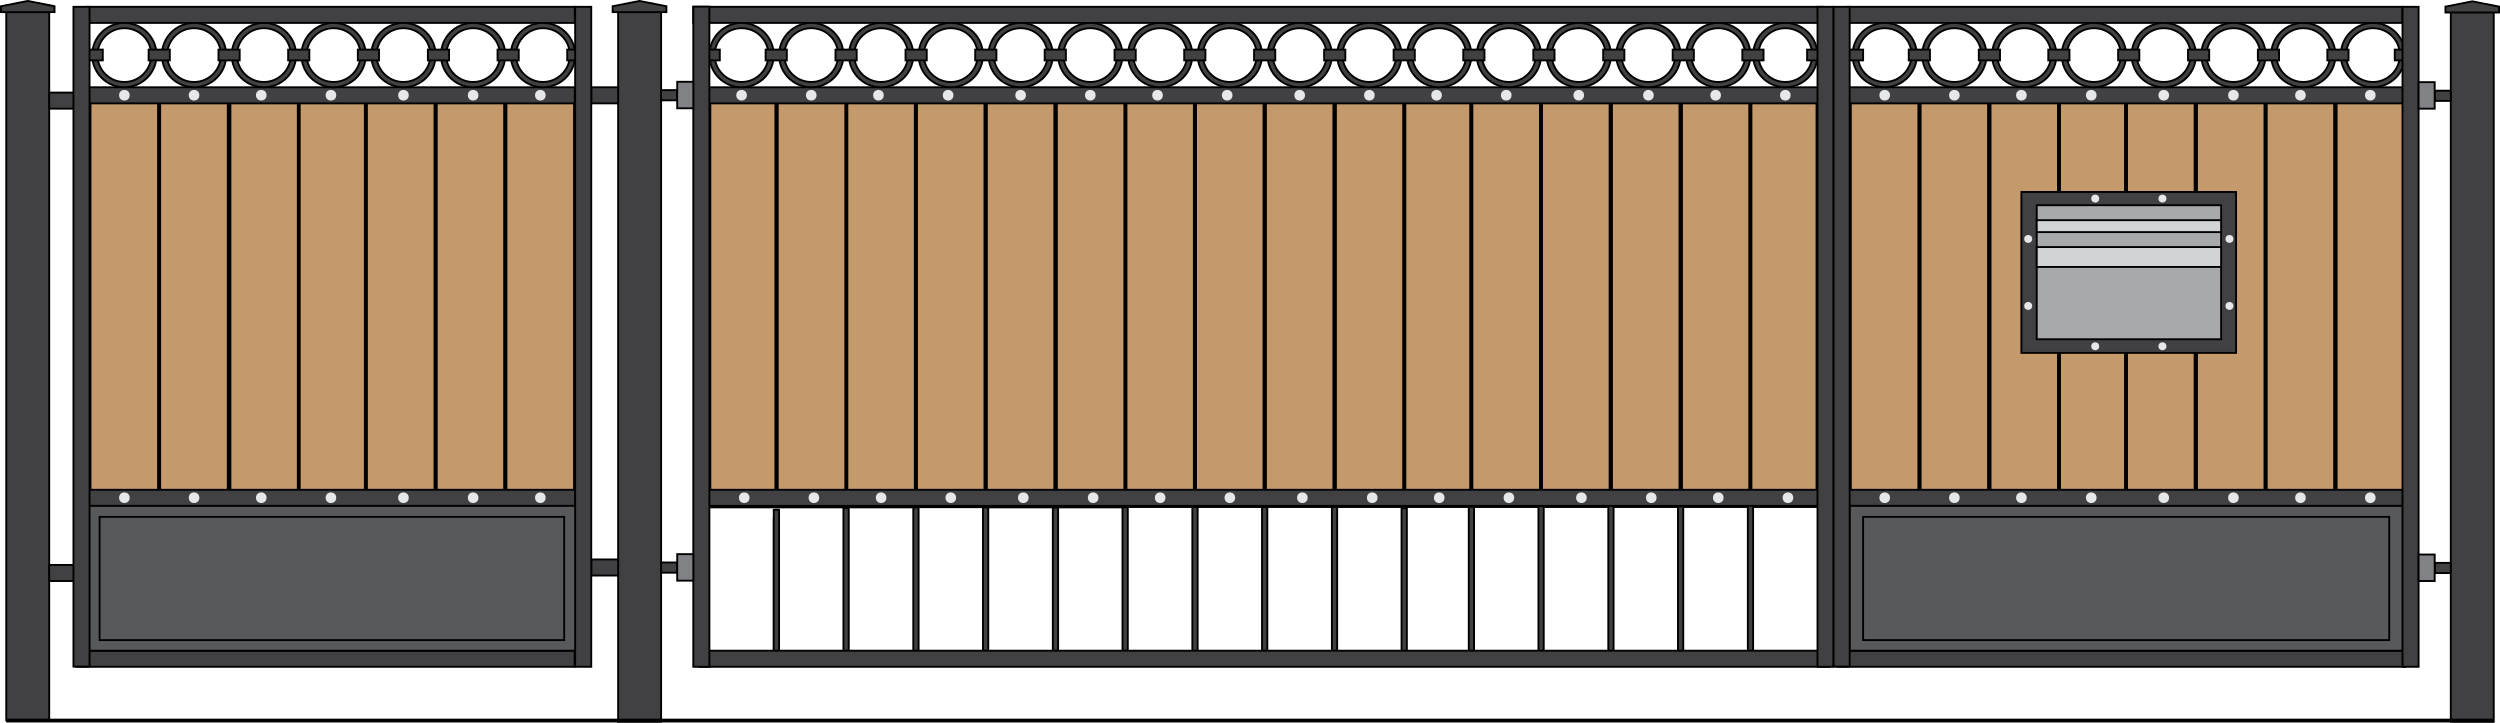 <?xml version="1.0" encoding="utf-8"?>
<!-- Generator: Adobe Illustrator 18.0.0, SVG Export Plug-In . SVG Version: 6.00 Build 0)  -->
<!DOCTYPE svg PUBLIC "-//W3C//DTD SVG 1.1//EN" "http://www.w3.org/Graphics/SVG/1.1/DTD/svg11.dtd">
<svg version="1.1" id="Layer_1" xmlns="http://www.w3.org/2000/svg" xmlns:xlink="http://www.w3.org/1999/xlink" x="0px" y="0px"
	 viewBox="0 0 1320.5 381.7" enable-background="new 0 0 1320.5 381.7" xml:space="preserve">
<path fill="#414042" stroke="#000000" stroke-miterlimit="10" d="M1253.4,12.1c-9.4,0-17,7.6-17,17s7.6,17,17,17s17-7.6,17-17
	S1262.8,12.1,1253.4,12.1z M1253.4,43.3c-7.8,0-14.2-6.3-14.2-14.2c0-7.8,6.3-14.2,14.2-14.2s14.2,6.3,14.2,14.2
	C1267.6,36.9,1261.2,43.3,1253.4,43.3z"/>
<rect x="408.7" y="274" fill="#414042" stroke="#000000" stroke-miterlimit="10" width="2.8" height="71.7"/>
<rect x="445.5" y="268.4" fill="#414042" stroke="#000000" stroke-miterlimit="10" width="2.8" height="77.4"/>
<rect x="408.7" y="269.3" fill="#414042" stroke="#000000" stroke-miterlimit="10" width="2.8" height="77.2"/>
<rect x="482.4" y="267.2" fill="#414042" stroke="#000000" stroke-miterlimit="10" width="2.8" height="78.5"/>
<rect x="519.2" y="265.6" fill="#414042" stroke="#000000" stroke-miterlimit="10" width="2.8" height="80.1"/>
<rect x="556.1" y="264.6" fill="#414042" stroke="#000000" stroke-miterlimit="10" width="2.8" height="81.1"/>
<rect x="592.9" y="263.2" fill="#414042" stroke="#000000" stroke-miterlimit="10" width="2.8" height="82.5"/>
<rect x="629.8" y="261.3" fill="#414042" stroke="#000000" stroke-miterlimit="10" width="2.8" height="84.4"/>
<rect x="666.6" y="260.3" fill="#414042" stroke="#000000" stroke-miterlimit="10" width="2.8" height="85.4"/>
<rect x="374.7" y="53.8" fill="#C49A6C" stroke="#000000" stroke-width="2" stroke-miterlimit="10" width="35.4" height="213.7"/>
<rect x="705.1" y="50.3" fill="#C49A6C" stroke="#000000" stroke-width="2" stroke-miterlimit="10" width="36.7" height="217"/>
<rect x="668.1" y="50.3" fill="#C49A6C" stroke="#000000" stroke-width="2" stroke-miterlimit="10" width="36.7" height="217"/>
<rect x="631.2" y="50.3" fill="#C49A6C" stroke="#000000" stroke-width="2" stroke-miterlimit="10" width="36.7" height="217"/>
<rect x="594.4" y="50.3" fill="#C49A6C" stroke="#000000" stroke-width="2" stroke-miterlimit="10" width="36.7" height="217"/>
<rect x="557.7" y="53.7" fill="#C49A6C" stroke="#000000" stroke-width="2" stroke-miterlimit="10" width="36.7" height="213.8"/>
<rect x="520.7" y="52" fill="#C49A6C" stroke="#000000" stroke-width="2" stroke-miterlimit="10" width="36.7" height="215.5"/>
<rect x="483.8" y="50.6" fill="#C49A6C" stroke="#000000" stroke-width="2" stroke-miterlimit="10" width="36.7" height="216.8"/>
<rect x="447" y="53.8" fill="#C49A6C" stroke="#000000" stroke-width="2" stroke-miterlimit="10" width="36.7" height="213.7"/>
<rect x="410.3" y="53.8" fill="#C49A6C" stroke="#000000" stroke-width="2" stroke-miterlimit="10" width="36.7" height="213.7"/>
<rect x="741.8" y="50.3" fill="#C49A6C" stroke="#000000" stroke-width="2" stroke-miterlimit="10" width="35.4" height="217"/>
<rect x="887.9" y="50.3" fill="#C49A6C" stroke="#000000" stroke-width="2" stroke-miterlimit="10" width="36.7" height="217"/>
<rect x="850.9" y="50.3" fill="#C49A6C" stroke="#000000" stroke-width="2" stroke-miterlimit="10" width="36.7" height="217"/>
<rect x="814" y="50.3" fill="#C49A6C" stroke="#000000" stroke-width="2" stroke-miterlimit="10" width="36.7" height="217"/>
<rect x="777.2" y="50.3" fill="#C49A6C" stroke="#000000" stroke-width="2" stroke-miterlimit="10" width="36.7" height="217"/>
<rect x="924.6" y="50.3" fill="#C49A6C" stroke="#000000" stroke-width="2" stroke-miterlimit="10" width="35.4" height="217"/>
<rect x="703.5" y="267.7" fill="#414042" stroke="#000000" stroke-miterlimit="10" width="2.8" height="76.4"/>
<rect x="740.3" y="268.5" fill="#414042" stroke="#000000" stroke-miterlimit="10" width="2.8" height="77.3"/>
<rect x="775.8" y="267.7" fill="#414042" stroke="#000000" stroke-miterlimit="10" width="2.8" height="78.5"/>
<rect x="812.6" y="267.3" fill="#414042" stroke="#000000" stroke-miterlimit="10" width="2.8" height="79.1"/>
<rect x="849.5" y="266.1" fill="#414042" stroke="#000000" stroke-miterlimit="10" width="2.8" height="79.8"/>
<rect x="886.3" y="267.5" fill="#414042" stroke="#000000" stroke-miterlimit="10" width="2.8" height="80.5"/>
<rect x="923.2" y="266.1" fill="#414042" stroke="#000000" stroke-miterlimit="10" width="2.8" height="80.5"/>
<rect x="369.5" y="343.7" fill="#414042" stroke="#000000" stroke-miterlimit="10" width="596.7" height="8.5"/>
<rect x="366.2" y="3.6" fill="#414042" stroke="#000000" stroke-miterlimit="10" width="596.7" height="8.5"/>
<rect x="371.9" y="258.7" fill="#414042" stroke="#000000" stroke-miterlimit="10" width="596.7" height="8.5"/>
<rect x="367.6" y="46.1" fill="#414042" stroke="#000000" stroke-miterlimit="10" width="596.7" height="8.5"/>
<path fill="#414042" stroke="#000000" stroke-miterlimit="10" d="M391.7,12.1c-9.4,0-17,7.6-17,17s7.6,17,17,17s17-7.6,17-17
	S401.1,12.1,391.7,12.1z M391.7,43.3c-7.8,0-14.2-6.3-14.2-14.2c0-7.8,6.3-14.2,14.2-14.2s14.2,6.3,14.2,14.2
	C405.9,36.9,399.5,43.3,391.7,43.3z"/>
<path fill="#414042" stroke="#000000" stroke-miterlimit="10" d="M428.5,12.1c-9.4,0-17,7.6-17,17s7.6,17,17,17s17-7.6,17-17
	S437.9,12.1,428.5,12.1z M428.5,43.3c-7.8,0-14.2-6.3-14.2-14.2c0-7.8,6.3-14.2,14.2-14.2s14.2,6.3,14.2,14.2
	C442.7,36.9,436.4,43.3,428.5,43.3z"/>
<path fill="#414042" stroke="#000000" stroke-miterlimit="10" d="M465.4,12.1c-9.4,0-17,7.6-17,17s7.6,17,17,17s17-7.6,17-17
	S474.8,12.1,465.4,12.1z M465.4,43.3c-7.8,0-14.2-6.3-14.2-14.2c0-7.8,6.3-14.2,14.2-14.2s14.2,6.3,14.2,14.2
	C479.6,36.9,473.2,43.3,465.4,43.3z"/>
<path fill="#414042" stroke="#000000" stroke-miterlimit="10" d="M502.2,12.1c-9.4,0-17,7.6-17,17s7.6,17,17,17s17-7.6,17-17
	S511.6,12.1,502.2,12.1z M502.2,43.3c-7.8,0-14.2-6.3-14.2-14.2c0-7.8,6.3-14.2,14.2-14.2s14.2,6.3,14.2,14.2
	C516.4,36.9,510.1,43.3,502.2,43.3z"/>
<path fill="#414042" stroke="#000000" stroke-miterlimit="10" d="M539.1,12.1c-9.4,0-17,7.6-17,17s7.6,17,17,17s17-7.6,17-17
	S548.5,12.1,539.1,12.1z M539.1,43.3c-7.8,0-14.2-6.3-14.2-14.2c0-7.8,6.3-14.2,14.2-14.2s14.2,6.3,14.2,14.2
	C553.3,36.9,546.9,43.3,539.1,43.3z"/>
<path fill="#414042" stroke="#000000" stroke-miterlimit="10" d="M575.9,12.1c-9.4,0-17,7.6-17,17s7.6,17,17,17s17-7.6,17-17
	S585.3,12.1,575.9,12.1z M575.9,43.3c-7.8,0-14.2-6.3-14.2-14.2c0-7.8,6.3-14.2,14.2-14.2s14.2,6.3,14.2,14.2
	C590.1,36.9,583.8,43.3,575.9,43.3z"/>
<path fill="#414042" stroke="#000000" stroke-miterlimit="10" d="M612.8,12.1c-9.4,0-17,7.6-17,17s7.6,17,17,17s17-7.6,17-17
	S622.2,12.1,612.8,12.1z M612.8,43.3c-7.8,0-14.2-6.3-14.2-14.2c0-7.8,6.3-14.2,14.2-14.2S627,21.3,627,29.1
	C627,36.9,620.6,43.3,612.8,43.3z"/>
<path fill="#414042" stroke="#000000" stroke-miterlimit="10" d="M649.6,12.1c-9.4,0-17,7.6-17,17s7.6,17,17,17s17-7.6,17-17
	S659,12.1,649.6,12.1z M649.6,43.3c-7.8,0-14.2-6.3-14.2-14.2c0-7.8,6.3-14.2,14.2-14.2s14.2,6.3,14.2,14.2
	C663.8,36.9,657.5,43.3,649.6,43.3z"/>
<path fill="#414042" stroke="#000000" stroke-miterlimit="10" d="M686.5,12.1c-9.4,0-17,7.6-17,17s7.6,17,17,17s17-7.6,17-17
	S695.9,12.1,686.5,12.1z M686.5,43.3c-7.8,0-14.2-6.3-14.2-14.2c0-7.8,6.3-14.2,14.2-14.2s14.2,6.3,14.2,14.2
	C700.7,36.9,694.3,43.3,686.5,43.3z"/>
<path fill="#414042" stroke="#000000" stroke-miterlimit="10" d="M723.3,12.1c-9.4,0-17,7.6-17,17s7.6,17,17,17s17-7.6,17-17
	S732.7,12.1,723.3,12.1z M723.3,43.3c-7.8,0-14.2-6.3-14.2-14.2c0-7.8,6.3-14.2,14.2-14.2s14.2,6.3,14.2,14.2
	C737.5,36.9,731.2,43.3,723.3,43.3z"/>
<path fill="#414042" stroke="#000000" stroke-miterlimit="10" d="M760.2,12.1c-9.4,0-17,7.6-17,17s7.6,17,17,17s17-7.6,17-17
	S769.6,12.1,760.2,12.1z M760.2,43.3c-7.8,0-14.2-6.3-14.2-14.2c0-7.8,6.3-14.2,14.2-14.2s14.2,6.3,14.2,14.2
	C774.4,36.9,768,43.3,760.2,43.3z"/>
<path fill="#414042" stroke="#000000" stroke-miterlimit="10" d="M797,12.1c-9.4,0-17,7.6-17,17s7.6,17,17,17s17-7.6,17-17
	S806.4,12.1,797,12.1z M797,43.3c-7.8,0-14.2-6.3-14.2-14.2c0-7.8,6.3-14.2,14.2-14.2s14.2,6.3,14.2,14.2
	C811.2,36.9,804.9,43.3,797,43.3z"/>
<path fill="#414042" stroke="#000000" stroke-miterlimit="10" d="M833.9,12.1c-9.4,0-17,7.6-17,17s7.6,17,17,17s17-7.6,17-17
	S843.3,12.1,833.9,12.1z M833.9,43.3c-7.8,0-14.2-6.3-14.2-14.2c0-7.8,6.3-14.2,14.2-14.2s14.2,6.3,14.2,14.2
	C848.1,36.9,841.7,43.3,833.9,43.3z"/>
<path fill="#414042" stroke="#000000" stroke-miterlimit="10" d="M870.7,12.1c-9.4,0-17,7.6-17,17s7.6,17,17,17s17-7.6,17-17
	S880.1,12.1,870.7,12.1z M870.7,43.3c-7.8,0-14.2-6.3-14.2-14.2c0-7.8,6.3-14.2,14.2-14.2s14.2,6.3,14.2,14.2
	C884.9,36.9,878.6,43.3,870.7,43.3z"/>
<path fill="#414042" stroke="#000000" stroke-miterlimit="10" d="M907.6,12.1c-9.4,0-17,7.6-17,17s7.6,17,17,17s17-7.6,17-17
	S917,12.1,907.6,12.1z M907.6,43.3c-7.8,0-14.2-6.3-14.2-14.2c0-7.8,6.3-14.2,14.2-14.2s14.2,6.3,14.2,14.2
	C921.8,36.9,915.4,43.3,907.6,43.3z"/>
<path fill="#414042" stroke="#000000" stroke-miterlimit="10" d="M943,12.1c-9.4,0-17,7.6-17,17s7.6,17,17,17s17-7.6,17-17
	S952.4,12.1,943,12.1z M943,43.3c-7.8,0-14.2-6.3-14.2-14.2c0-7.8,6.3-14.2,14.2-14.2s14.2,6.3,14.2,14.2
	C957.2,36.9,950.8,43.3,943,43.3z"/>
<rect x="404.4" y="26.2" fill="#414042" stroke="#000000" stroke-miterlimit="10" width="11.2" height="5.7"/>
<rect x="369" y="26.2" fill="#414042" stroke="#000000" stroke-miterlimit="10" width="11.2" height="5.7"/>
<rect x="1264.9" y="26.2" fill="#414042" stroke="#000000" stroke-miterlimit="10" width="11.2" height="5.7"/>
<rect x="441.3" y="26.2" fill="#414042" stroke="#000000" stroke-miterlimit="10" width="11.2" height="5.7"/>
<rect x="478.3" y="26.2" fill="#414042" stroke="#000000" stroke-miterlimit="10" width="11.2" height="5.7"/>
<rect x="515.1" y="26.2" fill="#414042" stroke="#000000" stroke-miterlimit="10" width="11.2" height="5.7"/>
<rect x="551.8" y="26.2" fill="#414042" stroke="#000000" stroke-miterlimit="10" width="11.2" height="5.7"/>
<rect x="588.7" y="26.2" fill="#414042" stroke="#000000" stroke-miterlimit="10" width="11.2" height="5.7"/>
<rect x="625.5" y="26.2" fill="#414042" stroke="#000000" stroke-miterlimit="10" width="11.2" height="5.7"/>
<rect x="662.4" y="26.2" fill="#414042" stroke="#000000" stroke-miterlimit="10" width="11.2" height="5.7"/>
<rect x="699.4" y="26.2" fill="#414042" stroke="#000000" stroke-miterlimit="10" width="11.2" height="5.7"/>
<rect x="736.1" y="26.2" fill="#414042" stroke="#000000" stroke-miterlimit="10" width="11.2" height="5.7"/>
<rect x="772.9" y="26.2" fill="#414042" stroke="#000000" stroke-miterlimit="10" width="11.2" height="5.7"/>
<rect x="809.9" y="26.2" fill="#414042" stroke="#000000" stroke-miterlimit="10" width="11.2" height="5.7"/>
<rect x="846.8" y="26.2" fill="#414042" stroke="#000000" stroke-miterlimit="10" width="11.2" height="5.7"/>
<rect x="920.3" y="26.2" fill="#414042" stroke="#000000" stroke-miterlimit="10" width="11.2" height="5.7"/>
<rect x="954.5" y="26.2" fill="#414042" stroke="#000000" stroke-miterlimit="10" width="11.2" height="5.7"/>
<rect x="883.5" y="26.2" fill="#414042" stroke="#000000" stroke-miterlimit="10" width="11.2" height="5.7"/>
<rect x="1012.5" y="260.3" fill="#414042" stroke="#000000" stroke-miterlimit="10" width="2.8" height="85.4"/>
<rect x="1050.9" y="50.3" fill="#C49A6C" stroke="#000000" stroke-width="2" stroke-miterlimit="10" width="36.7" height="217"/>
<rect x="1013.9" y="50.3" fill="#C49A6C" stroke="#000000" stroke-width="2" stroke-miterlimit="10" width="36.7" height="217"/>
<rect x="977.1" y="50.3" fill="#C49A6C" stroke="#000000" stroke-width="2" stroke-miterlimit="10" width="36.7" height="217"/>
<rect x="1087.6" y="50.3" fill="#C49A6C" stroke="#000000" stroke-width="2" stroke-miterlimit="10" width="35.4" height="217"/>
<rect x="1233.7" y="50.3" fill="#C49A6C" stroke="#000000" stroke-width="2" stroke-miterlimit="10" width="36.7" height="217"/>
<rect x="1196.7" y="50.3" fill="#C49A6C" stroke="#000000" stroke-width="2" stroke-miterlimit="10" width="36.7" height="217"/>
<rect x="1159.9" y="50.3" fill="#C49A6C" stroke="#000000" stroke-width="2" stroke-miterlimit="10" width="36.7" height="217"/>
<rect x="1123" y="50.3" fill="#C49A6C" stroke="#000000" stroke-width="2" stroke-miterlimit="10" width="36.7" height="217"/>
<rect x="1049.3" y="267.7" fill="#414042" stroke="#000000" stroke-miterlimit="10" width="2.8" height="76.4"/>
<rect x="1086.2" y="268.5" fill="#414042" stroke="#000000" stroke-miterlimit="10" width="2.8" height="77.3"/>
<rect x="1121.6" y="267.7" fill="#414042" stroke="#000000" stroke-miterlimit="10" width="2.8" height="78.5"/>
<rect x="1158.5" y="267.3" fill="#414042" stroke="#000000" stroke-miterlimit="10" width="2.8" height="79.1"/>
<rect x="1195.3" y="266.1" fill="#414042" stroke="#000000" stroke-miterlimit="10" width="2.8" height="79.8"/>
<rect x="1232.2" y="267.5" fill="#414042" stroke="#000000" stroke-miterlimit="10" width="2.8" height="80.5"/>
<rect x="1269" y="266.1" fill="#414042" stroke="#000000" stroke-miterlimit="10" width="2.8" height="80.5"/>
<rect x="970.1" y="343.7" fill="#414042" stroke="#000000" stroke-miterlimit="10" width="300.3" height="8.5"/>
<rect x="976.1" y="3.6" fill="#414042" stroke="#000000" stroke-miterlimit="10" width="292.9" height="8.5"/>
<rect x="971.5" y="258.7" fill="#414042" stroke="#000000" stroke-miterlimit="10" width="300.3" height="8.5"/>
<rect x="969.3" y="46.1" fill="#414042" stroke="#000000" stroke-miterlimit="10" width="300.3" height="8.5"/>
<path fill="#414042" stroke="#000000" stroke-miterlimit="10" d="M995.5,12.1c-9.4,0-17,7.6-17,17s7.6,17,17,17s17-7.6,17-17
	S1004.9,12.1,995.5,12.1z M995.5,43.3c-7.8,0-14.2-6.3-14.2-14.2c0-7.8,6.3-14.2,14.2-14.2s14.2,6.3,14.2,14.2
	C1009.6,36.9,1003.3,43.3,995.5,43.3z"/>
<path fill="#414042" stroke="#000000" stroke-miterlimit="10" d="M1032.3,12.1c-9.4,0-17,7.6-17,17s7.6,17,17,17s17-7.6,17-17
	S1041.7,12.1,1032.3,12.1z M1032.3,43.3c-7.8,0-14.2-6.3-14.2-14.2c0-7.8,6.3-14.2,14.2-14.2s14.2,6.3,14.2,14.2
	C1046.5,36.9,1040.1,43.3,1032.3,43.3z"/>
<path fill="#414042" stroke="#000000" stroke-miterlimit="10" d="M1069.2,12.1c-9.4,0-17,7.6-17,17s7.6,17,17,17s17-7.6,17-17
	S1078.6,12.1,1069.2,12.1z M1069.2,43.3c-7.8,0-14.2-6.3-14.2-14.2c0-7.8,6.3-14.2,14.2-14.2s14.2,6.3,14.2,14.2
	C1083.3,36.9,1077,43.3,1069.2,43.3z"/>
<path fill="#414042" stroke="#000000" stroke-miterlimit="10" d="M1106,12.1c-9.4,0-17,7.6-17,17s7.6,17,17,17s17-7.6,17-17
	S1115.4,12.1,1106,12.1z M1106,43.3c-7.8,0-14.2-6.3-14.2-14.2c0-7.8,6.3-14.2,14.2-14.2s14.2,6.3,14.2,14.2
	C1120.2,36.9,1113.8,43.3,1106,43.3z"/>
<path fill="#414042" stroke="#000000" stroke-miterlimit="10" d="M1142.9,12.1c-9.4,0-17,7.6-17,17s7.6,17,17,17s17-7.6,17-17
	S1152.3,12.1,1142.9,12.1z M1142.9,43.3c-7.8,0-14.2-6.3-14.2-14.2c0-7.8,6.3-14.2,14.2-14.2s14.2,6.3,14.2,14.2
	C1157,36.9,1150.7,43.3,1142.9,43.3z"/>
<path fill="#414042" stroke="#000000" stroke-miterlimit="10" d="M1179.7,12.1c-9.4,0-17,7.6-17,17s7.6,17,17,17s17-7.6,17-17
	S1189.1,12.1,1179.7,12.1z M1179.7,43.3c-7.8,0-14.2-6.3-14.2-14.2c0-7.8,6.3-14.2,14.2-14.2s14.2,6.3,14.2,14.2
	C1193.9,36.9,1187.5,43.3,1179.7,43.3z"/>
<path fill="#414042" stroke="#000000" stroke-miterlimit="10" d="M1216.6,12.1c-9.4,0-17,7.6-17,17s7.6,17,17,17s17-7.6,17-17
	S1226,12.1,1216.6,12.1z M1216.6,43.3c-7.8,0-14.2-6.3-14.2-14.2c0-7.8,6.3-14.2,14.2-14.2s14.2,6.3,14.2,14.2
	C1230.7,36.9,1224.4,43.3,1216.6,43.3z"/>
<rect x="1008.2" y="26.2" fill="#414042" stroke="#000000" stroke-miterlimit="10" width="11.2" height="5.7"/>
<rect x="972.9" y="26.2" fill="#414042" stroke="#000000" stroke-miterlimit="10" width="11.2" height="5.7"/>
<rect x="1045.2" y="26.2" fill="#414042" stroke="#000000" stroke-miterlimit="10" width="11.2" height="5.7"/>
<rect x="1081.9" y="26.2" fill="#414042" stroke="#000000" stroke-miterlimit="10" width="11.2" height="5.7"/>
<rect x="1118.8" y="26.2" fill="#414042" stroke="#000000" stroke-miterlimit="10" width="11.2" height="5.7"/>
<rect x="1155.7" y="26.2" fill="#414042" stroke="#000000" stroke-miterlimit="10" width="11.2" height="5.7"/>
<rect x="1192.6" y="26.2" fill="#414042" stroke="#000000" stroke-miterlimit="10" width="11.2" height="5.7"/>
<rect x="1229.3" y="26.2" fill="#414042" stroke="#000000" stroke-miterlimit="10" width="11.2" height="5.7"/>
<rect x="326.5" y="3.6" fill="#414042" stroke="#000000" stroke-miterlimit="10" width="22.7" height="377.6"/>
<rect x="3.3" y="2.9" fill="#414042" stroke="#000000" stroke-miterlimit="10" width="22.7" height="377.6"/>
<rect x="1294.5" y="3.6" fill="#414042" stroke="#000000" stroke-miterlimit="10" width="22.7" height="377.6"/>
<polygon fill="#414042" stroke="#000000" stroke-miterlimit="10" points="352,6.4 337.8,6.4 323.6,6.4 323.6,4.9 323.6,3.3 
	337.8,0.5 352,3.3 352,4.9 "/>
<polygon fill="#414042" stroke="#000000" stroke-miterlimit="10" points="1320,6.6 1305.9,6.6 1291.7,6.6 1291.7,5.1 1291.7,3.5 
	1305.9,0.7 1320,3.5 1320,5.1 "/>
<polygon fill="#414042" stroke="#000000" stroke-miterlimit="10" points="28.8,6.4 14.7,6.4 0.5,6.4 0.5,4.9 0.5,3.3 14.7,0.5 
	28.8,3.3 28.8,4.9 "/>
<rect x="976.9" y="267.2" fill="#58595B" stroke="#000000" stroke-miterlimit="10" width="292.3" height="76.5"/>
<rect x="1269" y="3.6" fill="#414042" stroke="#000000" stroke-miterlimit="10" width="8.5" height="348.6"/>
<rect x="366.2" y="3.5" fill="#414042" stroke="#000000" stroke-miterlimit="10" width="8.5" height="348.7"/>
<rect x="960" y="3.6" fill="#414042" stroke="#000000" stroke-miterlimit="10" width="8.5" height="348.6"/>
<rect x="968.5" y="3.6" fill="#414042" stroke="#000000" stroke-miterlimit="10" width="8.5" height="348.5"/>
<rect x="312.3" y="46.1" fill="#414042" stroke="#000000" stroke-miterlimit="10" width="14.2" height="8.5"/>
<rect x="349.2" y="47.6" fill="#414042" stroke="#000000" stroke-miterlimit="10" width="8.5" height="5.4"/>
<rect x="357.7" y="43.2" fill="#808285" stroke="#000000" stroke-miterlimit="10" width="8.5" height="14"/>
<rect x="349.2" y="297.1" fill="#414042" stroke="#000000" stroke-miterlimit="10" width="8.5" height="5.4"/>
<rect x="357.7" y="292.7" fill="#808285" stroke="#000000" stroke-miterlimit="10" width="8.5" height="14"/>
<rect x="1286" y="47.9" fill="#414042" stroke="#000000" stroke-miterlimit="10" width="8.5" height="5.4"/>
<rect x="1277.5" y="43.4" fill="#808285" stroke="#000000" stroke-miterlimit="10" width="8.5" height="14"/>
<rect x="1286" y="297.3" fill="#414042" stroke="#000000" stroke-miterlimit="10" width="8.5" height="5.4"/>
<rect x="1277.5" y="292.9" fill="#808285" stroke="#000000" stroke-miterlimit="10" width="8.5" height="14"/>
<rect x="26" y="48.9" fill="#414042" stroke="#000000" stroke-miterlimit="10" width="14.2" height="8.5"/>
<rect x="312.3" y="295.5" fill="#414042" stroke="#000000" stroke-miterlimit="10" width="14.2" height="8.5"/>
<rect x="26" y="298.4" fill="#414042" stroke="#000000" stroke-miterlimit="10" width="14.2" height="8.5"/>
<g>
	<g>
		<g>
			<circle fill="#E6E7E8" cx="995.5" cy="50.3" r="2.8"/>
			<circle fill="#E6E7E8" cx="1032.3" cy="50.3" r="2.8"/>
		</g>
		<g>
			<circle fill="#E6E7E8" cx="1067.7" cy="50.3" r="2.8"/>
			<circle fill="#E6E7E8" cx="1104.6" cy="50.3" r="2.8"/>
		</g>
	</g>
	<g>
		<g>
			<circle fill="#E6E7E8" cx="1142.9" cy="50.3" r="2.8"/>
			<circle fill="#E6E7E8" cx="1179.7" cy="50.3" r="2.8"/>
		</g>
		<g>
			<circle fill="#E6E7E8" cx="1215.1" cy="50.3" r="2.8"/>
			<circle fill="#E6E7E8" cx="1252" cy="50.3" r="2.8"/>
		</g>
	</g>
</g>
<g>
	<g>
		<g>
			<circle fill="#E6E7E8" cx="995.5" cy="262.9" r="2.8"/>
			<circle fill="#E6E7E8" cx="1032.3" cy="262.9" r="2.8"/>
		</g>
		<g>
			<circle fill="#E6E7E8" cx="1067.7" cy="262.9" r="2.8"/>
			<circle fill="#E6E7E8" cx="1104.6" cy="262.9" r="2.8"/>
		</g>
	</g>
	<g>
		<g>
			<circle fill="#E6E7E8" cx="1142.9" cy="262.9" r="2.8"/>
			<circle fill="#E6E7E8" cx="1179.7" cy="262.9" r="2.8"/>
		</g>
		<g>
			<circle fill="#E6E7E8" cx="1215.1" cy="262.9" r="2.8"/>
			<circle fill="#E6E7E8" cx="1252" cy="262.9" r="2.8"/>
		</g>
	</g>
</g>
<g>
	<g>
		<g>
			<circle fill="#E6E7E8" cx="391.7" cy="50.3" r="2.8"/>
			<circle fill="#E6E7E8" cx="428.5" cy="50.3" r="2.8"/>
		</g>
		<g>
			<circle fill="#E6E7E8" cx="464" cy="50.3" r="2.8"/>
			<circle fill="#E6E7E8" cx="500.8" cy="50.3" r="2.8"/>
		</g>
	</g>
	<g>
		<g>
			<circle fill="#E6E7E8" cx="539.1" cy="50.3" r="2.8"/>
			<circle fill="#E6E7E8" cx="575.9" cy="50.3" r="2.8"/>
		</g>
		<g>
			<circle fill="#E6E7E8" cx="611.4" cy="50.3" r="2.8"/>
			<circle fill="#E6E7E8" cx="648.2" cy="50.3" r="2.8"/>
		</g>
	</g>
</g>
<g>
	<g>
		<g>
			<circle fill="#E6E7E8" cx="686.5" cy="50.3" r="2.8"/>
			<circle fill="#E6E7E8" cx="723.3" cy="50.3" r="2.8"/>
		</g>
		<g>
			<circle fill="#E6E7E8" cx="758.8" cy="50.3" r="2.8"/>
			<circle fill="#E6E7E8" cx="795.6" cy="50.3" r="2.8"/>
		</g>
	</g>
	<g>
		<g>
			<circle fill="#E6E7E8" cx="833.9" cy="50.3" r="2.8"/>
			<circle fill="#E6E7E8" cx="870.7" cy="50.3" r="2.8"/>
		</g>
		<g>
			<circle fill="#E6E7E8" cx="906.2" cy="50.3" r="2.8"/>
			<circle fill="#E6E7E8" cx="943" cy="50.3" r="2.8"/>
		</g>
	</g>
</g>
<g>
	<g>
		<g>
			<circle fill="#E6E7E8" cx="393.1" cy="262.9" r="2.8"/>
			<circle fill="#E6E7E8" cx="429.9" cy="262.9" r="2.8"/>
		</g>
		<g>
			<circle fill="#E6E7E8" cx="465.4" cy="262.9" r="2.8"/>
			<circle fill="#E6E7E8" cx="502.2" cy="262.9" r="2.8"/>
		</g>
	</g>
	<g>
		<g>
			<circle fill="#E6E7E8" cx="540.5" cy="262.9" r="2.8"/>
			<circle fill="#E6E7E8" cx="577.4" cy="262.9" r="2.8"/>
		</g>
		<g>
			<circle fill="#E6E7E8" cx="612.8" cy="262.9" r="2.8"/>
			<circle fill="#E6E7E8" cx="649.6" cy="262.9" r="2.8"/>
		</g>
	</g>
</g>
<g>
	<g>
		<g>
			<circle fill="#E6E7E8" cx="687.9" cy="262.9" r="2.8"/>
			<circle fill="#E6E7E8" cx="724.8" cy="262.9" r="2.8"/>
		</g>
		<g>
			<circle fill="#E6E7E8" cx="760.2" cy="262.9" r="2.8"/>
			<circle fill="#E6E7E8" cx="797" cy="262.9" r="2.8"/>
		</g>
	</g>
	<g>
		<g>
			<circle fill="#E6E7E8" cx="835.3" cy="262.9" r="2.8"/>
			<circle fill="#E6E7E8" cx="872.2" cy="262.9" r="2.8"/>
		</g>
		<g>
			<circle fill="#E6E7E8" cx="907.6" cy="262.9" r="2.8"/>
			<circle fill="#E6E7E8" cx="944.4" cy="262.9" r="2.8"/>
		</g>
	</g>
</g>
<rect x="984.1" y="273" fill="#58595B" stroke="#000000" stroke-miterlimit="10" width="277.9" height="65.1"/>
<rect x="82.7" y="260.3" fill="#414042" stroke="#000000" stroke-miterlimit="10" width="2.8" height="85.4"/>
<rect x="121.2" y="50.3" fill="#C49A6C" stroke="#000000" stroke-width="2" stroke-miterlimit="10" width="36.7" height="217"/>
<rect x="84.1" y="50.3" fill="#C49A6C" stroke="#000000" stroke-width="2" stroke-miterlimit="10" width="36.7" height="217"/>
<rect x="47.3" y="50.3" fill="#C49A6C" stroke="#000000" stroke-width="2" stroke-miterlimit="10" width="36.7" height="217"/>
<rect x="157.8" y="50.3" fill="#C49A6C" stroke="#000000" stroke-width="2" stroke-miterlimit="10" width="35.4" height="217"/>
<rect x="267" y="50.3" fill="#C49A6C" stroke="#000000" stroke-width="2" stroke-miterlimit="10" width="36.7" height="217"/>
<rect x="230.1" y="50.3" fill="#C49A6C" stroke="#000000" stroke-width="2" stroke-miterlimit="10" width="36.7" height="217"/>
<rect x="193.3" y="50.3" fill="#C49A6C" stroke="#000000" stroke-width="2" stroke-miterlimit="10" width="36.7" height="217"/>
<rect x="119.6" y="267.7" fill="#414042" stroke="#000000" stroke-miterlimit="10" width="2.8" height="76.4"/>
<rect x="156.4" y="268.5" fill="#414042" stroke="#000000" stroke-miterlimit="10" width="2.8" height="77.3"/>
<rect x="191.8" y="267.7" fill="#414042" stroke="#000000" stroke-miterlimit="10" width="2.8" height="78.5"/>
<rect x="228.7" y="267.3" fill="#414042" stroke="#000000" stroke-miterlimit="10" width="2.8" height="79.1"/>
<rect x="265.5" y="266.1" fill="#414042" stroke="#000000" stroke-miterlimit="10" width="2.8" height="79.8"/>
<rect x="40.2" y="343.7" fill="#414042" stroke="#000000" stroke-miterlimit="10" width="263.3" height="8.5"/>
<rect x="45.5" y="3.6" fill="#414042" stroke="#000000" stroke-miterlimit="10" width="258.1" height="8.5"/>
<rect x="41.5" y="258.7" fill="#414042" stroke="#000000" stroke-miterlimit="10" width="262.3" height="8.5"/>
<rect x="39.6" y="46.1" fill="#414042" stroke="#000000" stroke-miterlimit="10" width="264" height="8.5"/>
<path fill="#414042" stroke="#000000" stroke-miterlimit="10" d="M65.7,12.1c-9.4,0-17,7.6-17,17s7.6,17,17,17s17-7.6,17-17
	S75.1,12.1,65.7,12.1z M65.7,43.3c-7.8,0-14.2-6.3-14.2-14.2c0-7.8,6.3-14.2,14.2-14.2s14.2,6.3,14.2,14.2
	C79.9,36.9,73.5,43.3,65.7,43.3z"/>
<path fill="#414042" stroke="#000000" stroke-miterlimit="10" d="M102.5,12.1c-9.4,0-17,7.6-17,17s7.6,17,17,17s17-7.6,17-17
	S111.9,12.1,102.5,12.1z M102.5,43.3c-7.8,0-14.2-6.3-14.2-14.2c0-7.8,6.3-14.2,14.2-14.2s14.2,6.3,14.2,14.2
	C116.7,36.9,110.4,43.3,102.5,43.3z"/>
<path fill="#414042" stroke="#000000" stroke-miterlimit="10" d="M139.4,12.1c-9.4,0-17,7.6-17,17s7.6,17,17,17s17-7.6,17-17
	S148.8,12.1,139.4,12.1z M139.4,43.3c-7.8,0-14.2-6.3-14.2-14.2c0-7.8,6.3-14.2,14.2-14.2s14.2,6.3,14.2,14.2
	C153.6,36.9,147.2,43.3,139.4,43.3z"/>
<path fill="#414042" stroke="#000000" stroke-miterlimit="10" d="M176.2,12.1c-9.4,0-17,7.6-17,17s7.6,17,17,17s17-7.6,17-17
	S185.6,12.1,176.2,12.1z M176.2,43.3c-7.8,0-14.2-6.3-14.2-14.2c0-7.8,6.3-14.2,14.2-14.2s14.2,6.3,14.2,14.2
	C190.4,36.9,184.1,43.3,176.2,43.3z"/>
<path fill="#414042" stroke="#000000" stroke-miterlimit="10" d="M213.1,12.1c-9.4,0-17,7.6-17,17s7.6,17,17,17s17-7.6,17-17
	S222.5,12.1,213.1,12.1z M213.1,43.3c-7.8,0-14.2-6.3-14.2-14.2c0-7.8,6.3-14.2,14.2-14.2s14.2,6.3,14.2,14.2
	C227.3,36.9,220.9,43.3,213.1,43.3z"/>
<path fill="#414042" stroke="#000000" stroke-miterlimit="10" d="M249.9,12.1c-9.4,0-17,7.6-17,17s7.6,17,17,17c9.4,0,17-7.6,17-17
	S259.3,12.1,249.9,12.1z M249.9,43.3c-7.8,0-14.2-6.3-14.2-14.2c0-7.8,6.3-14.2,14.2-14.2c7.8,0,14.2,6.3,14.2,14.2
	C264.1,36.9,257.8,43.3,249.9,43.3z"/>
<path fill="#414042" stroke="#000000" stroke-miterlimit="10" d="M286.8,12.1c-9.4,0-17,7.6-17,17s7.6,17,17,17s17-7.6,17-17
	S296.2,12.1,286.8,12.1z M286.8,43.3c-7.8,0-14.2-6.3-14.2-14.2c0-7.8,6.3-14.2,14.2-14.2S301,21.3,301,29.1
	C301,36.9,294.6,43.3,286.8,43.3z"/>
<rect x="78.5" y="26.2" fill="#414042" stroke="#000000" stroke-miterlimit="10" width="11.2" height="5.7"/>
<rect x="43.1" y="26.2" fill="#414042" stroke="#000000" stroke-miterlimit="10" width="11.2" height="5.7"/>
<rect x="115.4" y="26.2" fill="#414042" stroke="#000000" stroke-miterlimit="10" width="11.2" height="5.7"/>
<rect x="152.2" y="26.2" fill="#414042" stroke="#000000" stroke-miterlimit="10" width="11.2" height="5.7"/>
<rect x="189" y="26.2" fill="#414042" stroke="#000000" stroke-miterlimit="10" width="11.2" height="5.7"/>
<rect x="226" y="26.2" fill="#414042" stroke="#000000" stroke-miterlimit="10" width="11.2" height="5.7"/>
<rect x="262.8" y="26.2" fill="#414042" stroke="#000000" stroke-miterlimit="10" width="11.2" height="5.7"/>
<rect x="299.6" y="26.2" fill="#414042" stroke="#000000" stroke-miterlimit="10" width="11.2" height="5.7"/>
<rect x="46.2" y="267.2" fill="#58595B" stroke="#000000" stroke-miterlimit="10" width="258.1" height="76.5"/>
<rect x="303.8" y="3.6" fill="#414042" stroke="#000000" stroke-miterlimit="10" width="8.5" height="348.6"/>
<rect x="38.8" y="3.6" fill="#414042" stroke="#000000" stroke-miterlimit="10" width="8.5" height="348.5"/>
<g>
	<g>
		<circle fill="#E6E7E8" cx="65.7" cy="50.3" r="2.8"/>
		<circle fill="#E6E7E8" cx="102.5" cy="50.3" r="2.8"/>
	</g>
	<g>
		<circle fill="#E6E7E8" cx="138" cy="50.3" r="2.8"/>
		<circle fill="#E6E7E8" cx="174.8" cy="50.3" r="2.8"/>
	</g>
</g>
<g>
	<circle fill="#E6E7E8" cx="213.1" cy="50.3" r="2.8"/>
	<circle fill="#E6E7E8" cx="249.9" cy="50.3" r="2.8"/>
</g>
<circle fill="#E6E7E8" cx="285.4" cy="50.3" r="2.8"/>
<g>
	<g>
		<circle fill="#E6E7E8" cx="65.7" cy="262.9" r="2.8"/>
		<circle fill="#E6E7E8" cx="102.5" cy="262.9" r="2.8"/>
	</g>
	<g>
		<circle fill="#E6E7E8" cx="138" cy="262.9" r="2.8"/>
		<circle fill="#E6E7E8" cx="174.8" cy="262.9" r="2.8"/>
	</g>
</g>
<g>
	<circle fill="#E6E7E8" cx="213.1" cy="262.9" r="2.8"/>
	<circle fill="#E6E7E8" cx="249.9" cy="262.9" r="2.8"/>
</g>
<circle fill="#E6E7E8" cx="285.4" cy="262.9" r="2.8"/>
<rect x="52.6" y="273" fill="#58595B" stroke="#000000" stroke-miterlimit="10" width="245.4" height="65.1"/>
<g>
	<rect x="1067.7" y="101.4" fill="#414042" stroke="#000000" stroke-miterlimit="10" width="113.4" height="85"/>
	<rect x="1075.8" y="108.4" fill="#A7A9AC" stroke="#000000" stroke-miterlimit="10" width="97.4" height="70.8"/>
	<g>
		<circle fill="#E6E7E8" cx="1106.7" cy="104.9" r="2.1"/>
		<circle fill="#E6E7E8" cx="1142.2" cy="104.9" r="2.1"/>
	</g>
	<g>
		<circle fill="#E6E7E8" cx="1071.3" cy="161.6" r="2.1"/>
		<circle fill="#E6E7E8" cx="1071.3" cy="126.2" r="2.1"/>
	</g>
	<g>
		<circle fill="#E6E7E8" cx="1177.6" cy="161.6" r="2.1"/>
		<circle fill="#E6E7E8" cx="1177.6" cy="126.2" r="2.1"/>
	</g>
	<g>
		<circle fill="#E6E7E8" cx="1106.7" cy="182.9" r="2.1"/>
		<circle fill="#E6E7E8" cx="1142.2" cy="182.9" r="2.1"/>
	</g>
	<rect x="1075.8" y="116.3" fill="#D1D3D4" stroke="#000000" stroke-miterlimit="10" width="97.4" height="6.3"/>
	<rect x="1075.8" y="130.5" fill="#D1D3D4" stroke="#000000" stroke-miterlimit="10" width="97.4" height="10.5"/>
</g>
<line fill="none" stroke="#000000" stroke-width="2" stroke-miterlimit="10" x1="3.3" y1="380.6" x2="1317.2" y2="380.6"/>
</svg>
